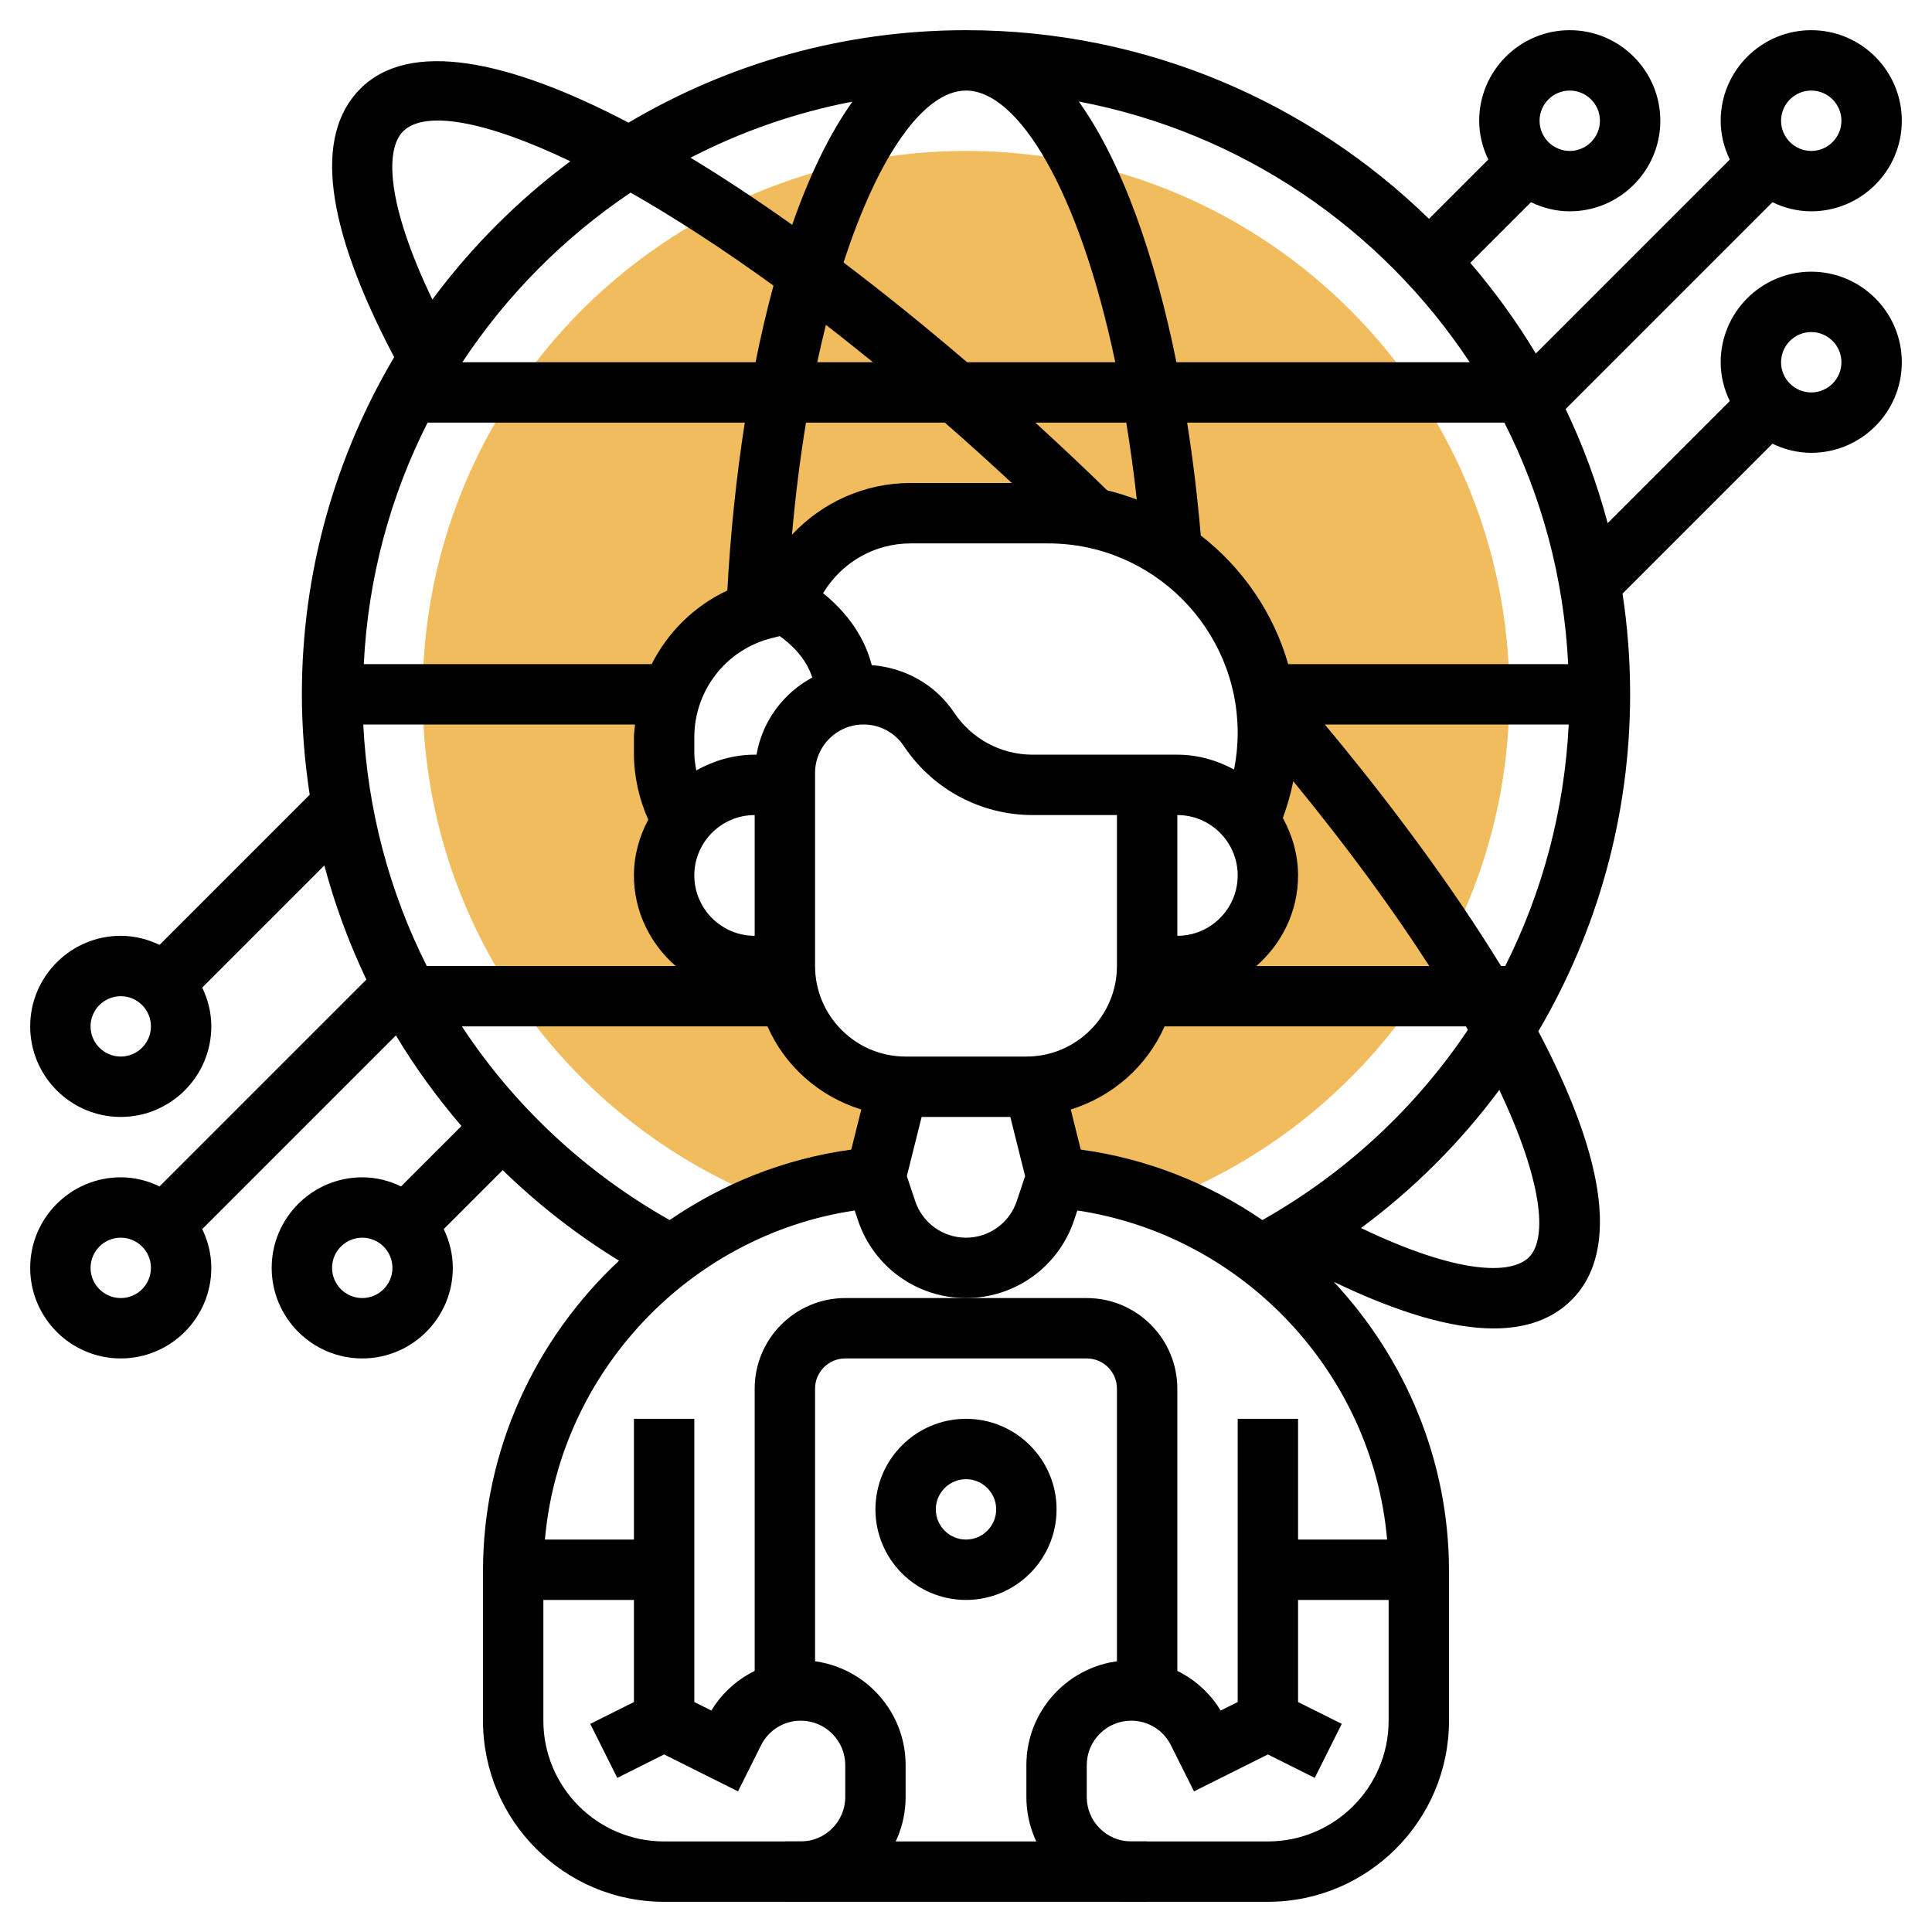<svg id="Layer_5" enable-background="new 0 0 64 64" height="512" viewBox="0 0 64 64" width="512" xmlns="http://www.w3.org/2000/svg"><g><g><path d="m27 56.06h-2v-10.06c0-1.654 1.346-3 3-3h8c1.654 0 3 1.346 3 3v10.059h-2v-10.059c0-.551-.449-1-1-1h-8c-.551 0-1 .449-1 1z"/></g><g><path d="m26 61h12v2h-12z"/></g><g><path d="m32 53c-1.654 0-3-1.346-3-3s1.346-3 3-3 3 1.346 3 3-1.346 3-3 3zm0-4c-.551 0-1 .449-1 1s.449 1 1 1 1-.449 1-1-.449-1-1-1z"/></g><g><path d="m25.525 39.78c1.095-.407 2.258-.679 3.475-.78l.752-3.008h.169c-2.172-.043-3.921-1.81-3.921-3.992h-1c-1.657 0-3-1.343-3-3 0-.677.233-1.295.611-1.797h-.01l-.138-.277c-.304-.609-.463-1.281-.463-1.962v-.539c0-2.013 1.37-3.768 3.323-4.256l.677-.169c.597-1.792 2.274-3 4.162-3h4.557c4.021 0 7.281 3.26 7.281 7.281 0 1.004-.207 1.995-.608 2.912h-.011c.383.504.619 1.125.619 1.807 0 1.657-1.343 3-3 3h-1c0 2.182-1.75 3.949-3.922 3.992h.17l.752 3.008c1.217.101 2.38.373 3.475.78 6.738-2.602 11.525-9.125 11.525-16.78 0-9.941-8.059-18-18-18s-18 8.059-18 18c0 7.655 4.787 14.178 11.525 16.78z" fill="#f0bc5e"/></g><path d="m60 9c-1.654 0-3 1.346-3 3 0 .462.113.894.301 1.285l-4.045 4.045c-.35-1.312-.817-2.576-1.392-3.78l6.851-6.851c.391.188.823.301 1.285.301 1.654 0 3-1.346 3-3s-1.346-3-3-3-3 1.346-3 3c0 .462.113.894.301 1.285l-6.426 6.426c-.638-1.063-1.366-2.066-2.169-3.003l2.009-2.009c.391.188.823.301 1.285.301 1.654 0 3-1.346 3-3s-1.346-3-3-3-3 1.346-3 3c0 .462.113.894.301 1.285l-1.964 1.964c-3.966-3.863-9.377-6.249-15.337-6.249-4.08 0-7.901 1.12-11.179 3.063-3.982-2.087-7.253-2.756-8.883-1.125-1.556 1.556-1.165 4.556 1.119 8.893-1.939 3.276-3.057 7.094-3.057 11.169 0 1.126.093 2.236.259 3.327l-4.974 4.974c-.391-.188-.823-.301-1.285-.301-1.654 0-3 1.346-3 3s1.346 3 3 3 3-1.346 3-3c0-.462-.113-.894-.301-1.285l4.046-4.046c.347 1.307.816 2.57 1.391 3.781l-6.852 6.852c-.39-.189-.822-.302-1.284-.302-1.654 0-3 1.346-3 3s1.346 3 3 3 3-1.346 3-3c0-.462-.113-.894-.301-1.285l6.416-6.416c.634 1.06 1.365 2.06 2.171 3.001l-2.001 2.001c-.391-.188-.823-.301-1.285-.301-1.654 0-3 1.346-3 3s1.346 3 3 3 3-1.346 3-3c0-.462-.113-.894-.301-1.285l1.953-1.953c1.158 1.126 2.446 2.137 3.855 3-2.77 2.59-4.507 6.264-4.507 10.28v4.958c0 3.309 2.691 6 6 6h4.528c1.914 0 3.472-1.558 3.472-3.472v-1.056c0-1.914-1.558-3.472-3.472-3.472-1.226 0-2.337.631-2.964 1.664l-.564-.282v-9.382h-2v4h-2.949c.484-5.517 4.765-10.079 10.262-10.901l.107.32c.513 1.543 1.952 2.581 3.58 2.581s3.067-1.038 3.581-2.581l.107-.32c5.497.822 9.778 5.384 10.262 10.901h-2.95v-4h-2v9.382l-.563.282c-.628-1.034-1.739-1.664-2.965-1.664-1.914 0-3.472 1.558-3.472 3.472v1.056c0 1.914 1.558 3.472 3.472 3.472h4.528c3.309 0 6-2.691 6-6v-4.958c0-3.668-1.454-7.047-3.817-9.58 2.129 1.023 3.901 1.544 5.295 1.544 1.091 0 1.955-.314 2.583-.943 1.704-1.704.942-5.027-1.102-8.9 1.955-3.32 3.041-7.153 3.041-11.163 0-1.133-.086-2.246-.252-3.334l4.967-4.967c.391.188.823.301 1.285.301 1.654 0 3-1.346 3-3s-1.346-3-3-3zm0-6c.551 0 1 .449 1 1s-.449 1-1 1-1-.449-1-1 .449-1 1-1zm-56 32c-.551 0-1-.449-1-1s.449-1 1-1 1 .449 1 1-.449 1-1 1zm0 8c-.551 0-1-.449-1-1s.449-1 1-1 1 .449 1 1-.449 1-1 1zm8 0c-.551 0-1-.449-1-1s.449-1 1-1 1 .449 1 1-.449 1-1 1zm9 13.382-1.447.724.895 1.789 1.552-.777 2.447 1.223.765-1.528c.25-.501.754-.813 1.316-.813.811 0 1.472.661 1.472 1.472v1.056c0 .811-.661 1.472-1.472 1.472h-4.528c-2.206 0-4-1.794-4-4v-4h3zm28.863-24.382h-.14c-1.602-2.613-3.646-5.373-5.837-8h8.08c-.141 2.832-.868 5.548-2.103 8zm-8.045 8.416c-1.761-1.208-3.805-2.034-6.016-2.334l-.332-1.328c1.39-.432 2.528-1.435 3.107-2.754h9.983c.022.039.043.077.065.116-1.714 2.561-4.025 4.729-6.807 6.3zm-11.818-5.416c-1.654 0-3-1.346-3-3v-6.395c0-.885.72-1.605 1.605-1.605.538 0 1.038.267 1.336.715.954 1.431 2.55 2.285 4.27 2.285h2.789v5c0 1.654-1.346 3-3 3zm-17.966-11h9.002c-.011.142-.036.281-.036.426v.539c0 .752.169 1.501.474 2.187-.293.555-.474 1.178-.474 1.848 0 1.2.542 2.266 1.382 3h-8.245c-1.235-2.452-1.962-5.168-2.103-8zm19.966-21c1.723 0 3.741 3.271 4.945 9h-4.909c-1.366-1.171-2.738-2.279-4.092-3.304 1.166-3.595 2.682-5.696 4.056-5.696zm7 24c1.103 0 2 .897 2 2s-.897 2-2 2zm4 2c0-.693-.193-1.335-.504-1.903.145-.4.264-.805.345-1.219 1.844 2.249 3.332 4.298 4.506 6.123h-5.73c.841-.735 1.383-1.801 1.383-3.001zm-2.12-3.509c-.563-.303-1.197-.491-1.88-.491h-4.789c-1.049 0-2.023-.521-2.605-1.395-.619-.928-1.627-1.487-2.728-1.571-.286-1.12-1.022-1.909-1.612-2.383.602-1.006 1.688-1.65 2.897-1.65h4.557c3.462-.001 6.28 2.817 6.28 6.28 0 .41-.042.814-.12 1.21zm-14.645-7.778c.116-1.308.273-2.547.464-3.713h4.6c.728.635 1.468 1.302 2.219 2h-3.356c-1.527 0-2.931.648-3.927 1.713zm10.443-1.469c-.783-.762-1.578-1.511-2.381-2.244h3.013c.131.814.251 1.657.348 2.549-.318-.122-.645-.223-.98-.305zm-7.76-4.244h-1.846c.091-.427.188-.838.287-1.239.51.393 1.032.811 1.559 1.239zm-3.889 0h-9.714c1.469-2.221 3.364-4.135 5.575-5.619 1.431.814 3.022 1.842 4.733 3.08-.221.814-.419 1.664-.594 2.539zm-10.865 2h10.508c-.284 1.815-.476 3.696-.578 5.56-1.098.516-1.971 1.38-2.506 2.44h-9.537c.142-2.867.883-5.573 2.113-8zm10.836 17c-1.103 0-2-.897-2-2s.897-2 2-2zm.061-6h-.061c-.705 0-1.359.199-1.935.521-.031-.185-.065-.37-.065-.557v-.539c0-1.558 1.055-2.909 2.565-3.287l.265-.066c.335.236.867.703 1.076 1.372-.957.518-1.655 1.446-1.845 2.556zm17.612-3c-.492-1.713-1.522-3.196-2.896-4.261-.107-1.258-.258-2.512-.452-3.739h10.51c1.23 2.427 1.971 5.133 2.113 8zm9.327-19c.551 0 1 .449 1 1s-.449 1-1 1-1-.449-1-1 .449-1 1-1zm-3.314 9h-9.715c-.711-3.51-1.796-6.625-3.235-8.637 5.393 1.024 10.024 4.215 12.95 8.637zm-20.448-8.633c-.77 1.079-1.435 2.474-1.996 4.081-1.15-.817-2.277-1.564-3.367-2.224 1.668-.859 3.466-1.494 5.363-1.857zm-14.886.985c.705-.703 2.691-.374 5.542.99-1.739 1.294-3.28 2.839-4.572 4.58-1.547-3.228-1.553-4.987-.97-5.57zm1.948 29.648h10.124c.579 1.319 1.716 2.323 3.107 2.754l-.332 1.328c-2.211.301-4.255 1.126-6.016 2.334-2.825-1.594-5.162-3.804-6.883-6.416zm16.7 7c-.765 0-1.442-.488-1.684-1.214l-.276-.826.49-1.96h2.938l.49 1.96-.276.827c-.24.725-.917 1.213-1.682 1.213zm10 20h-4.528c-.811 0-1.472-.661-1.472-1.472v-1.056c0-.811.661-1.472 1.472-1.472.562 0 1.066.312 1.316.814l.765 1.527 2.447-1.223 1.553.776.895-1.789-1.448-.723v-3.382h3v4c0 2.206-1.794 4-4 4zm8.648-19.352c-.584.583-2.34.576-5.563-.968 1.764-1.304 3.3-2.849 4.582-4.576 1.411 2.985 1.616 4.909.981 5.544zm9.352-28.648c-.551 0-1-.449-1-1s.449-1 1-1 1 .449 1 1-.449 1-1 1z"/></g></svg>